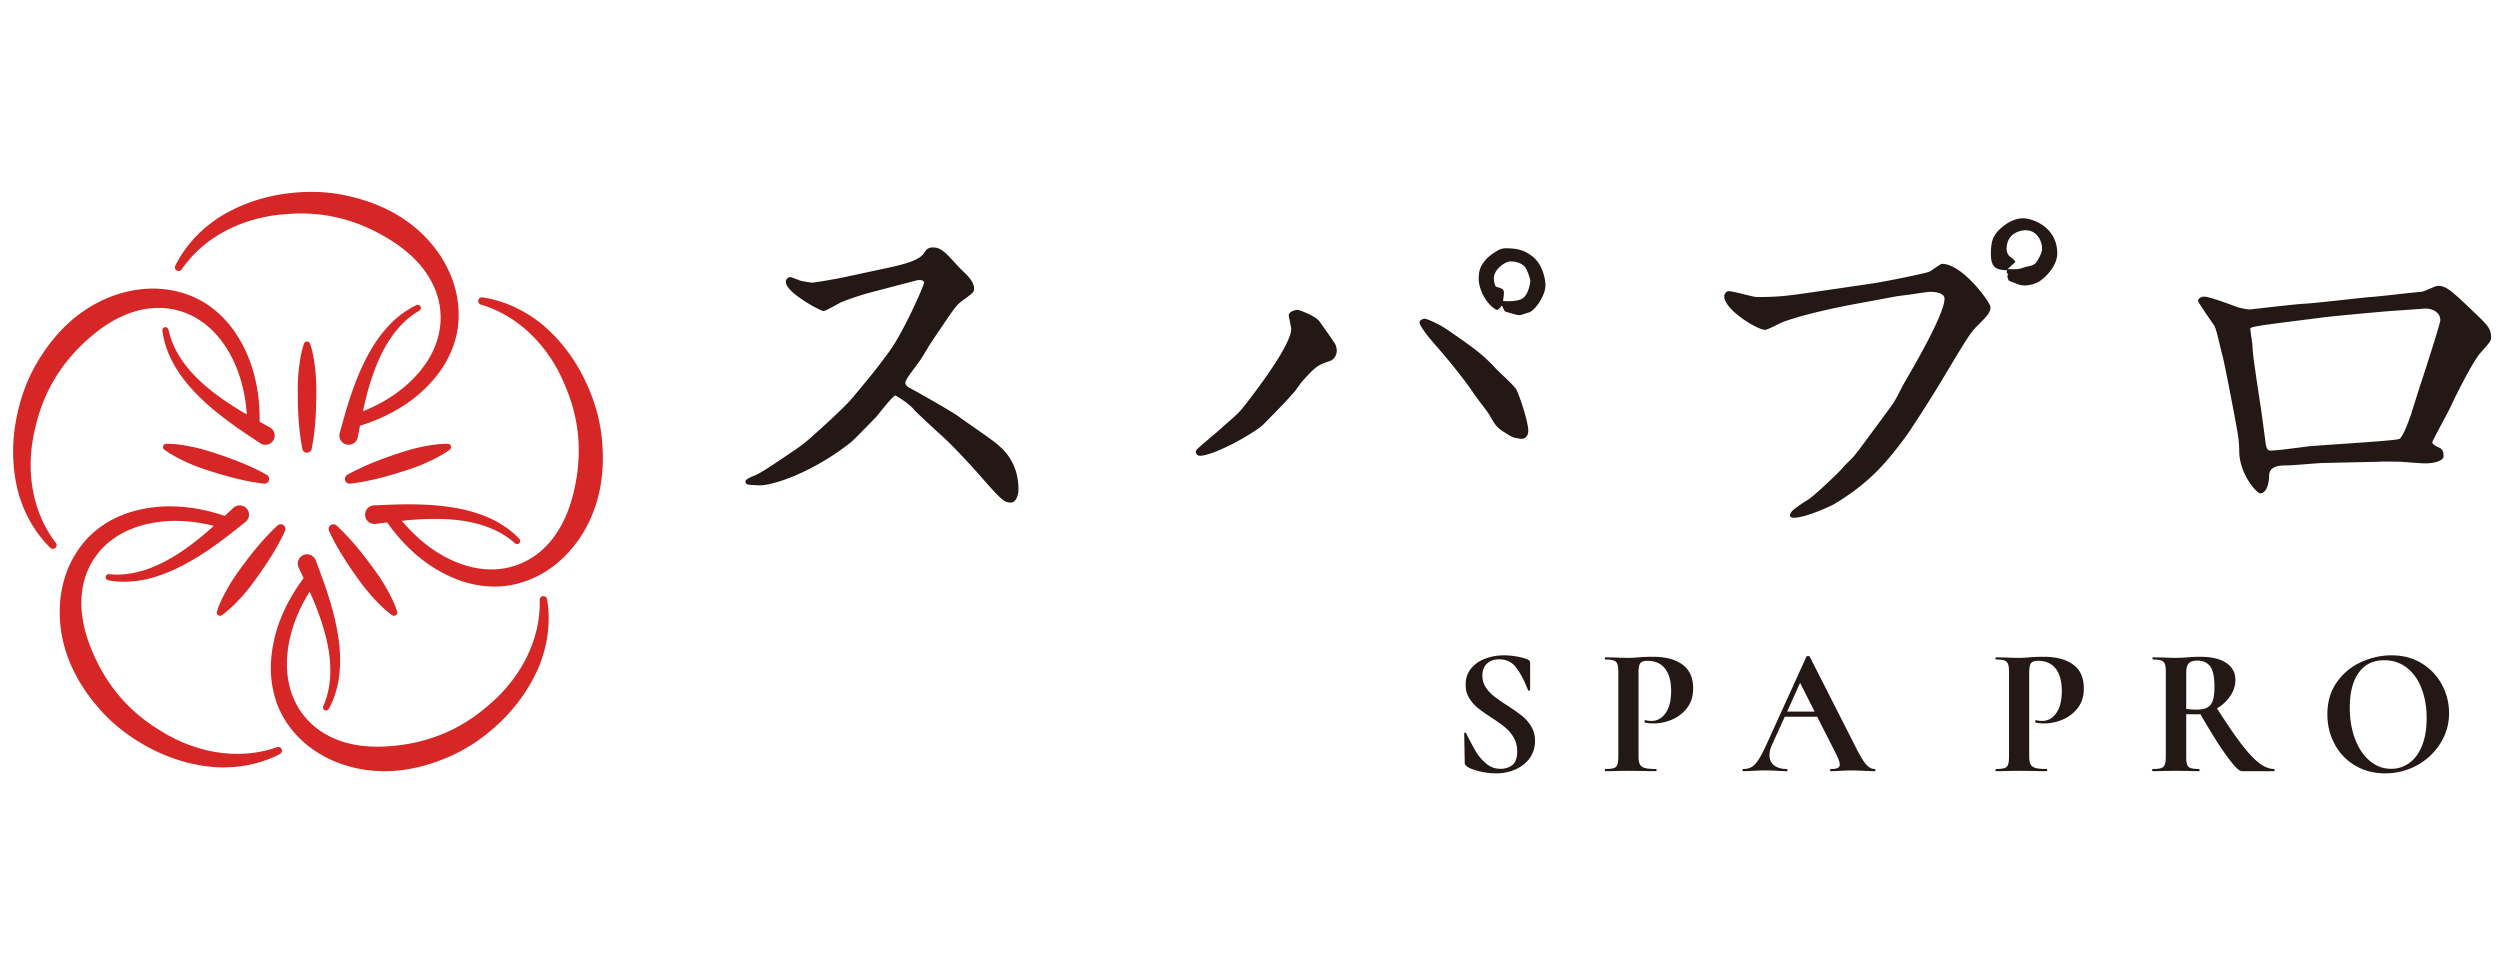 <svg xmlns="http://www.w3.org/2000/svg" width="390" height="150" xml:space="preserve"><path fill="#D62625" d="M28.358 42.012c3.656-5.312 9.801-8.121 15.977-8.582 3.115-.297 6.199-.082 9.16.727 2.963.793 5.748 2.141 8.236 3.821 2.477 1.688 4.645 3.871 5.879 6.562a11.712 11.712 0 0 1 .564 8.613c-.896 2.84-2.859 5.359-5.248 7.336-1.867 1.531-4.02 2.758-6.301 3.664.117-.531.225-1.066.353-1.598.452-1.852.993-3.676 1.688-5.422 1.377-3.477 3.477-6.79 6.752-8.68a.485.485 0 0 0 .195-.629.476.476 0 0 0-.639-.227c-1.832.859-3.445 2.168-4.773 3.696-1.336 1.523-2.402 3.253-3.295 5.046-.896 1.796-1.617 3.664-2.244 5.546-.633 1.872-1.152 3.81-1.668 5.649l-.004.012c-.008.043-.02.078-.023.118a1.445 1.445 0 0 0 1.146 1.695 1.45 1.45 0 0 0 1.697-1.153c.116-.609.233-1.199.348-1.793 2.924-.906 5.717-2.246 8.195-4.117 2.733-2.098 5.129-4.868 6.344-8.29 1.256-3.398 1.076-7.29-.227-10.66-1.305-3.395-3.652-6.324-6.496-8.473-2.854-2.157-6.189-3.527-9.613-4.289-3.42-.809-7.023-.812-10.42-.285-3.424.539-6.764 1.738-9.707 3.574-2.912 1.886-5.369 4.496-6.877 7.555a.58.58 0 0 0 1.001.584"/><path fill="#D62625" d="M48.058 53.305a.509.509 0 0 0-.645.32c-.455 1.368-.652 2.735-.809 4.102-.15 1.366-.168 2.734-.15 4.102.027 2.73.172 5.469.719 8.199a.74.74 0 0 0 .58.582.742.742 0 0 0 .869-.582c.547-2.73.691-5.469.719-8.199.012-1.367-.004-2.735-.152-4.102-.154-1.367-.355-2.734-.807-4.102a.525.525 0 0 0-.324-.32M9.001 58.352c1.668-2.578 3.809-4.808 6.176-6.656 2.373-1.832 5.121-3.219 8.061-3.566a11.722 11.722 0 0 1 8.365 2.128c2.424 1.73 4.215 4.372 5.355 7.258.879 2.25 1.379 4.676 1.539 7.125-.471-.273-.947-.543-1.412-.828-1.619-1.004-3.188-2.078-4.635-3.281-2.881-2.383-5.381-5.406-6.168-9.105a.494.494 0 0 0-.537-.383.483.483 0 0 0-.416.542c.256 2.004 1 3.945 2.041 5.68 1.039 1.742 2.355 3.293 3.783 4.696 1.432 1.406 2.984 2.664 4.58 3.847 1.584 1.176 3.268 2.273 4.855 3.332l.018.008a1.449 1.449 0 0 0 2.067-.507 1.448 1.448 0 0 0-.57-1.969c-.545-.305-1.072-.598-1.605-.891.049-3.059-.363-6.129-1.379-9.066-1.148-3.242-3.045-6.375-5.924-8.594-2.84-2.246-6.6-3.278-10.205-3.078-3.635.191-7.143 1.52-10.062 3.562-2.938 2.047-5.27 4.797-7.053 7.812-1.828 3.004-2.943 6.43-3.492 9.825-.545 3.425-.436 6.968.4 10.335.891 3.352 2.619 6.492 5.055 8.871a.578.578 0 0 0 .762.047.578.578 0 0 0 .107-.813C4.782 79.567 4.005 72.852 5.478 66.84c.683-3.058 1.839-5.925 3.523-8.488"/><path fill="#D62625" d="M41.61 74.071c-2.432-1.367-4.988-2.348-7.576-3.219-1.295-.438-2.604-.844-3.947-1.121-1.348-.278-2.709-.508-4.152-.5a.508.508 0 0 0-.297.918c1.16.855 2.396 1.465 3.648 2.039 1.256.562 2.549 1.004 3.852 1.41 2.613.816 5.257 1.523 8.025 1.848a.736.736 0 0 0 .447-1.375M43.214 116.559c-6.08 2.148-12.705.812-17.969-2.441-2.695-1.598-5.064-3.582-6.984-5.977-1.932-2.379-3.396-5.109-4.42-7.934-1.008-2.821-1.48-5.859-.9-8.762a11.739 11.739 0 0 1 4.609-7.301c2.391-1.773 5.463-2.656 8.554-2.847 2.413-.145 4.874.132 7.252.734-.408.364-.807.734-1.227 1.09-1.453 1.23-2.957 2.387-4.549 3.395-3.156 2-6.805 3.446-10.564 3.055a.478.478 0 0 0-.527.387.474.474 0 0 0 .383.562c1.988.379 4.061.27 6.033-.184 1.977-.453 3.859-1.219 5.635-2.148 1.777-.926 3.461-2.011 5.072-3.164 1.609-1.145 3.176-2.406 4.668-3.59l.018-.012a1.445 1.445 0 0 0 .15-2.125 1.449 1.449 0 0 0-2.047-.07c-.453.429-.896.843-1.34 1.253-2.896-.988-5.941-1.547-9.048-1.488-3.439.093-7.008.925-10.004 2.976-3.016 2.012-5.156 5.27-6.08 8.754-.939 3.52-.764 7.27.275 10.676 1.041 3.426 2.938 6.488 5.254 9.121 2.291 2.668 5.203 4.789 8.264 6.355 3.088 1.578 6.496 2.57 9.955 2.812 3.465.188 6.984-.484 10-2.066a.575.575 0 0 0 .275-.707.583.583 0 0 0-.738-.354"/><path fill="#D62625" d="M35.599 91.606c-.68 1.195-1.32 2.418-1.756 3.793a.501.501 0 0 0 .072.449c.164.23.479.282.707.117 1.172-.84 2.137-1.829 3.064-2.844.928-1.016 1.745-2.113 2.536-3.223 1.584-2.234 3.072-4.531 4.236-7.062a.738.738 0 0 0-1.172-.851c-2.049 1.891-3.771 4.016-5.404 6.211-.813 1.098-1.604 2.215-2.283 3.41M84.759 92.997a.58.58 0 0 0-.564.593c.164 6.445-3.156 12.332-7.881 16.336-2.348 2.07-4.967 3.71-7.836 4.792-2.863 1.106-5.908 1.653-8.912 1.754-2.99.09-6.031-.402-8.615-1.852a11.724 11.724 0 0 1-5.516-6.637c-.945-2.824-.836-6.016-.064-9.02.607-2.335 1.633-4.594 2.939-6.667.221.5.449.992.656 1.5.72 1.761 1.355 3.55 1.824 5.379.928 3.621 1.172 7.531-.363 10.992a.487.487 0 0 0 .207.621.483.483 0 0 0 .656-.196c.973-1.769 1.512-3.777 1.688-5.789.184-2.02.033-4.051-.299-6.023-.332-1.98-.848-3.914-1.445-5.804-.592-1.887-1.307-3.762-1.971-5.555l-.008-.012c-.012-.035-.029-.07-.045-.105a1.447 1.447 0 0 0-1.928-.695 1.445 1.445 0 0 0-.695 1.925c.264.566.52 1.109.775 1.661-1.836 2.449-3.309 5.171-4.213 8.144-.975 3.305-1.287 6.954-.26 10.438.98 3.484 3.416 6.531 6.449 8.484 3.051 1.985 6.676 2.97 10.236 3.04 3.578.07 7.078-.785 10.295-2.176 3.248-1.355 6.164-3.473 8.6-5.898 2.453-2.45 4.453-5.384 5.752-8.598 1.248-3.239 1.701-6.793 1.125-10.149a.582.582 0 0 0-.587-.483"/><path fill="#D62625" d="M52.505 81.985a.736.736 0 0 0-.807-.125.736.736 0 0 0-.365.976c1.164 2.535 2.656 4.829 4.24 7.059.793 1.113 1.609 2.21 2.533 3.226.928 1.015 1.891 2.004 3.062 2.844.129.09.293.121.453.074a.515.515 0 0 0 .332-.641c-.436-1.371-1.08-2.598-1.76-3.793s-1.469-2.312-2.285-3.406c-1.63-2.199-3.35-4.324-5.403-6.214M93.917 68.723c-.287-3.508-1.395-6.934-2.951-10-1.572-3.093-3.74-5.898-6.4-8.129-2.691-2.187-5.932-3.71-9.303-4.203a.57.57 0 0 0-.641.407.573.573 0 0 0 .393.718c6.18 1.836 10.755 6.813 13.1 12.543 1.244 2.875 1.992 5.871 2.135 8.938.164 3.066-.256 6.128-1.084 9.011-.84 2.878-2.248 5.617-4.424 7.625a11.734 11.734 0 0 1-8.02 3.196c-2.977.027-5.98-1.063-8.596-2.723-2.037-1.305-3.863-2.973-5.436-4.859a44.106 44.106 0 0 1 1.631-.156c1.9-.145 3.801-.195 5.68-.079 3.728.239 7.529 1.216 10.34 3.743a.486.486 0 0 0 .656-.004.481.481 0 0 0 .021-.684c-1.385-1.473-3.129-2.605-4.988-3.398-1.865-.793-3.84-1.273-5.82-1.57-1.988-.297-3.984-.406-5.969-.421-1.971-.024-3.979.082-5.887.16h-.017a.576.576 0 0 0-.115.012 1.444 1.444 0 0 0-1.256 1.617c.095.796.82 1.355 1.615 1.258.617-.078 1.217-.148 1.82-.226 1.76 2.503 3.896 4.75 6.445 6.523 2.839 1.953 6.211 3.375 9.844 3.473 3.619.144 7.268-1.227 10.068-3.508 2.826-2.293 4.883-5.43 6.047-8.801 1.173-3.381 1.44-6.975 1.112-10.463"/><path fill="#D62625" d="M66.505 72.184c1.252-.566 2.492-1.18 3.652-2.035a.51.51 0 0 0 .203-.402.501.501 0 0 0-.504-.512c-1.439-.016-2.803.219-4.146.493-1.35.281-2.652.691-3.949 1.121-2.592.875-5.146 1.855-7.58 3.223a.753.753 0 0 0-.371.73.744.744 0 0 0 .82.648c2.771-.324 5.416-1.035 8.023-1.852 1.305-.41 2.6-.844 3.852-1.414"/><path fill="#231815" d="M362.663 72.219c-.936 0-4.928.379-5.74.379-.996 0-2.867 0-2.932 1.496 0 .5-.123 2.868-1.432 2.868-.439 0-3.244-2.934-3.244-6.672 0-1.562-.248-2.809-.375-3.434-.061-.558-1.996-10.664-2.244-11.41-.188-.566-.873-3.934-1.248-4.617-.436-.625-2.557-3.68-2.557-3.867 0-.5.684-.688.936-.688.938 0 4.617 1.434 5.365 1.688.496.125 1.307.312 1.807.312.061 0 6.984-.812 8.232-.878 1.684-.059 8.984-.934 10.541-1.059 1.248-.062 6.799-.746 7.92-.808.439 0 2.184-.938 2.623-.938 1.369 0 2.18.809 6.424 4.867 1.244 1.246 1.869 1.809 1.869 3.179 0 .56-.186.747-1.621 2.368-1.061 1.125-3.68 6.242-4.68 8.426-.436.93-2.867 5.364-2.867 5.547 0 .312.436.562 1.248.937.436.309.5.688.5 1.309 0 .438-.873 1.062-2.934 1.062-.623 0-3.615-.254-3.742-.254-.561 0-2.93-.059-3.244 0l-8.605.187zm-9.855-7.792.561 4.179c.127 1.122.252 1.684.812 1.684 1 0 4.238-.438 5.676-.625 1.248-.188 13.66-.871 14.408-1.184.623-.253 1.619-3.183 1.807-3.68l1.496-4.742c.125-.312 3.121-9.543 3.121-10.102 0-1.312-1.373-1.871-2.434-1.812l-5.303.375c-.248 0-9.293.812-10.541 1l-5.424.684c-2.307.312-5.615.683-5.928 1-.061.183.312 2.305.312 2.558.064 1.309.188 2.243.564 4.864l.873 5.801zM155.704 69.415c-.871-.812-5.428-3.863-6.051-4.363-.686-.566-6.113-3.68-7.793-4.558-.127-.059-.623-.372-.623-.747 0-.188.123-.438.184-.559.248-.5 1.936-2.684 2.248-3.18.248-.312 1.248-2.062 1.496-2.434 3.615-5.363 3.928-5.863 4.803-6.551 1.809-1.309 1.992-1.434 1.992-1.996 0-.563-.311-1.185-.748-1.685-.188-.312-1.619-1.621-1.867-1.933-1.936-2.121-2.561-2.809-3.809-2.809-.809 0-1.059.375-1.432.938-.812 1.188-3.619 1.809-5.615 2.246l-6.672 1.433c-1.125.25-3.992.747-5.053.875-.312 0-1.312-.187-1.684-.25-.5-.125-1.621-.625-1.809-.625s-.688.25-.688.747c0 1.684 5.428 4.555 5.863 4.555s2.432-1.246 2.932-1.434a43.675 43.675 0 0 1 5.053-1.625l6.424-1.684c.371-.125 1.309-.184 1.309.316 0 .372-3.117 7.543-5.424 10.723-1.373 1.875-2.686 3.621-5.865 7.363-1.127 1.355-4.6 4.5-6.463 6.16-.26.23-1.113.977-2.332 1.805-1.893 1.273-5.26 3.617-6.297 4.008-1.248.5-1.496.75-1.496 1 0 .086.029.156.064.227.068.188.451.238.751.262.512.043 1.032.074 1.428.074 2.18 0 8.297-2.059 14.156-6.671.377-.254 3.367-3.367 3.992-3.993.436-.5 2.371-3.058 2.996-3.367 1.932 1.117 2.68 1.93 2.932 2.243.184.25 3.676 3.492 4.176 3.929 1.625 1.434 4.117 4.117 5.676 5.863 3.682 4.18 4.117 4.68 5.24 4.68.873 0 1.184-1.312 1.184-2.059.002-4.182-2.365-6.237-3.178-6.924M302.968 41.161c-.311 0-1.684 1.125-2.055 1.25-.441.188-6.24 1.43-9.232 1.871l-7.236 1.059c-5.553.809-6.672.996-10.352.996-.5 0-2.496-.559-2.869-.625-.803-.188-1.143-.266-1.504-.293-.387-.035-.742.418-.742.793 0 2.121 5.176 5.242 6.363 5.242.436 0 2.367-1.062 2.867-1.25 3.305-1.184 8.172-2.242 12.348-2.992l5.312-.988c.324-.058 1.332-.172 1.869-.246.975-.122 2.852-.449 3.359-.449.252 0 2.248 0 2.248 1.062 0 2.367-4.617 10.285-6.176 12.969-.588 1.012-1.072 2.145-1.705 3.152-.295.473-.639.918-.967 1.371-1.068 1.469-2.156 2.929-3.24 4.395-.607.82-1.229 1.691-1.885 2.496-.652.801-1.48 1.445-2.119 2.246-1.061 1.122-4.244 4.118-5.117 4.677-.748.484-1.52.96-2.219 1.519-.305.242-.564.496-.668.879-.104.363.268.476.58.476 1.996 0 6.236-2.062 6.299-2.125 5.924-3.551 8.484-6.984 11.041-10.351.936-1.25 4.676-7.114 5.988-9.356 3.74-6.242 4.18-6.926 5.115-7.922 1.557-1.559 2.244-2.184 2.244-3.121.002-.685-4.366-6.735-7.547-6.735M239.036 39.978c-1.363-1.04-2.488-1.216-3.875-1.243-.648-.039-1.064.113-1.357.262-.7.363-1.592 1.023-1.939 1.414-.625.75-1.188 1.371-1.188 3.058 0 1.759 1.244 4.04 2.748 4.852.076.031.16.051.244-.016.18-.128.318-.25.627-.656.248.559.373.809.5.934.045.043 1.168.371 1.812.531.287.078.607.043.732 0 .32-.102.756-.253 1.07-.344.873-.125 2.682-2.496 2.682-4.301.001-.75-.372-3.187-2.056-4.491m-1.56 6.608c-.748.438-2.184.438-2.997.371.129-1.059.129-1.117.129-1.305 0-.562-.252-.625-1.248-.938-.252-.372-.312-.997-.312-1.309 0-1.434 1.809-2.621 2.556-2.621.875 0 1.749.25 2.307.875.254.25.812 1.808.812 2.117.001.314-.251 2.186-1.247 2.81M208.099 53.383a98.787 98.787 0 0 0-2.307-3.301c-.537-.703-2.453-1.484-3.137-1.696-.203-.062-.328-.046-.389-.039-.375.059-1.215.282-1.215.855 0 .316.375 1.75.375 2.125 0 2.496-5.664 9.957-7.734 12.519-.156.188-.656.746-1.598 1.57-.844.718-1.988 1.758-2.332 2.062-.23.184-1.871 1.57-2.752 2.352-.23.203-.576.504-.439.793.111.32.256.477.633.477.436 0 .871-.121 1.283-.246.6-.176 1.188-.402 1.764-.652a34.462 34.462 0 0 0 4.16-2.14c.42-.247.836-.508 1.248-.77.564-.372 1.129-.766 1.615-1.262.434-.434.857-.883 1.289-1.32a86.827 86.827 0 0 0 3.225-3.422c.543-.617.939-1.336 1.486-1.941 2.021-2.215 2.293-2.395 4.201-3.031.688-.246 1.061-.996 1.061-1.559 0-.624-.248-1.182-.437-1.374M236.603 60.872c-.249-.625-2.807-2.867-3.303-3.434-2.061-2.242-3.557-3.242-7.114-5.734-2.244-1.562-3.867-1.996-3.927-1.996-.252 0-.811.246-.811.559 0 .75 2.184 3.246 2.803 3.93 1.688 1.934 4.18 4.992 5.428 6.863.74 1.106 1.596 2.145 2.377 3.223.52.727.839 1.559 1.451 2.227.404.441.908.77 1.42 1.074.461.282.941.641 1.48.73.328.059.527.09.684.121.861.16 1.32-.453 1.32-1.262 0-1.192-1.119-4.805-1.808-6.301M318.054 43.954c1.492-.98 2.879-2.762 2.879-4.414 0-4.179-3.932-5.488-5.303-5.488-1.125 0-2.18.5-3.049 1.172-.764.594-1.467 1.309-1.76 2.258-.211.703-.244 1.449-.244 2.184 0 2.371 1.184 2.429 2.557 2.496-.125.312-.125.433.127.558l-.076.215a.695.695 0 0 0-.016.297c.057.214.113.445.217.546.068.039.74.312 1.393.559 1.226.488 2.642-.047 3.275-.383m-4.856-1.981.871-.812c.129-.125.312-.25.312-.372 0-.098-.521-.531-.844-.778-.4-.328-.488-.832-.514-1.202.072-2.812 2.732-2.891 2.98-2.891 1.684 0 2.556 1.562 2.556 2.875 0 .664-.537 1.605-.912 2.144-.141.184-.389.422-.943.551-.324.066-.66.141-.764.172-1.058.376-1.248.376-2.742.313M231.782 107.231a5.88 5.88 0 0 0 1.293 1.394 31.94 31.94 0 0 0 2.076 1.445c.943.609 1.703 1.141 2.271 1.594a6.266 6.266 0 0 1 1.447 1.66c.4.656.598 1.407.598 2.262 0 .984-.266 1.863-.793 2.625-.531.77-1.268 1.367-2.203 1.793-.938.426-1.984.641-3.141.641-.852 0-1.744-.121-2.672-.355-.928-.238-1.553-.496-1.877-.781a1.134 1.134 0 0 1-.211-.214c-.049-.066-.072-.172-.072-.325l-.084-4.519v-.027c0-.079.049-.121.145-.128.092-.008.152.023.168.097a40.93 40.93 0 0 0 1.492 2.812 7.445 7.445 0 0 0 1.619 1.907c.656.546 1.396.824 2.232.824.756 0 1.379-.207 1.875-.609.492-.41.736-1.106.736-2.093 0-.833-.184-1.559-.551-2.188a5.962 5.962 0 0 0-1.35-1.586c-.531-.438-1.26-.96-2.191-1.566-.908-.586-1.612-1.086-2.115-1.508a6.032 6.032 0 0 1-1.293-1.504c-.359-.585-.539-1.277-.539-2.074 0-1.004.287-1.852.867-2.539.576-.695 1.32-1.207 2.229-1.539a8.318 8.318 0 0 1 2.871-.496c.66 0 1.336.062 2.016.183.685.125 1.232.27 1.648.441.172.078.285.156.344.242a.585.585 0 0 1 .084.329v4.175c0 .059-.047.098-.143.125-.096.031-.152.016-.168-.04l-.229-.539c-.477-1.195-1.027-2.207-1.664-3.039-.633-.836-1.52-1.254-2.656-1.254-.756 0-1.375.215-1.859.652s-.725 1.07-.725 1.902c.002.687.174 1.289.525 1.82M255.808 119.208c.133.277.385.469.752.586.373.113.965.168 1.777.168.055 0 .084.054.084.171 0 .113-.029.168-.084.168-.777 0-1.381-.007-1.817-.027l-2.472-.027-2.076.027c-.379.02-.891.027-1.531.027-.061 0-.088-.055-.088-.168 0-.117.027-.171.088-.171.604 0 1.043-.047 1.32-.141a.837.837 0 0 0 .55-.555c.096-.273.145-.695.145-1.266v-13.157c0-.566-.049-.983-.145-1.246-.091-.269-.283-.453-.568-.559-.283-.102-.719-.153-1.303-.153-.061 0-.088-.058-.088-.175 0-.109.027-.167.088-.167l1.504.031a53.38 53.38 0 0 0 2.076.055c.452 0 .993-.028 1.616-.086.248-.02.561-.04.939-.059a31.09 31.09 0 0 1 1.309-.027c1.932 0 3.457.403 4.572 1.208 1.119.808 1.676 2.054 1.676 3.738 0 1.176-.299 2.172-.908 2.984a5.735 5.735 0 0 1-2.344 1.848 7.325 7.325 0 0 1-2.939.621c-.512 0-.957-.047-1.336-.137-.037 0-.056-.05-.056-.144 0-.059.012-.113.041-.168.027-.063.062-.078.1-.063.283.079.607.118.967.118.873 0 1.598-.407 2.174-1.219.578-.816.867-1.973.867-3.469s-.32-2.652-.953-3.469c-.635-.812-1.559-1.219-2.771-1.219-.527 0-.887.117-1.08.367-.188.246-.283.727-.283 1.449v12.988c-.003.603.066 1.044.197 1.318M292.573 120.133c0 .113-.049.172-.141.172-.379 0-.967-.023-1.764-.059a43.798 43.798 0 0 0-1.787-.059c-.477 0-1.053.02-1.732.059-.645.035-1.156.059-1.535.059-.076 0-.117-.059-.117-.172s.041-.171.117-.171c.49 0 .848-.051 1.062-.153.221-.105.328-.293.328-.559 0-.324-.188-.859-.569-1.617l-2.955-5.824h-5.057l-2.02 4.457c-.244.551-.367 1.063-.367 1.539 0 .68.24 1.211.723 1.586.484.379 1.133.571 1.949.571.092 0 .139.058.139.171s-.047.172-.139.172c-.344 0-.836-.023-1.48-.059a35.346 35.346 0 0 0-1.877-.059c-.508 0-1.123.02-1.844.059a31.22 31.22 0 0 1-1.562.059c-.076 0-.113-.059-.113-.172s.037-.171.113-.171c.531 0 .975-.11 1.336-.325.359-.222.719-.608 1.078-1.164.361-.562.785-1.391 1.281-2.488l6.164-13.555c.035-.059.123-.086.255-.086.153 0 .237.028.256.086l7.104 13.98c.664 1.344 1.213 2.273 1.648 2.786.436.511.889.766 1.363.766.094 0 .143.058.143.171m-13.779-9.121h4.291l-2.271-4.488-2.02 4.488zM316.755 119.208c.131.277.383.469.752.586.371.113.963.168 1.775.168.057 0 .084.054.084.171 0 .113-.027.168-.084.168-.775 0-1.379-.007-1.816-.027l-2.471-.027-2.076.027c-.381.02-.893.027-1.533.027-.059 0-.088-.055-.088-.168 0-.117.029-.171.088-.171.605 0 1.045-.047 1.32-.141a.84.84 0 0 0 .553-.555c.096-.273.145-.695.145-1.266v-13.157c0-.566-.049-.983-.145-1.246-.092-.269-.285-.453-.568-.559-.283-.102-.721-.153-1.305-.153-.059 0-.088-.058-.088-.175 0-.109.029-.167.088-.167l1.506.031c.871.036 1.562.055 2.074.055.453 0 .992-.028 1.617-.086.248-.02.559-.04.939-.059a31.09 31.09 0 0 1 1.309-.027c1.932 0 3.455.403 4.572 1.208 1.119.808 1.676 2.054 1.676 3.738 0 1.176-.301 2.172-.908 2.984a5.748 5.748 0 0 1-2.344 1.848 7.335 7.335 0 0 1-2.941.621c-.512 0-.955-.047-1.336-.137-.035 0-.055-.05-.055-.144a.37.37 0 0 1 .039-.168c.029-.063.064-.078.1-.063.285.079.609.118.969.118.871 0 1.596-.407 2.172-1.219.58-.816.867-1.973.867-3.469s-.318-2.652-.951-3.469c-.637-.812-1.561-1.219-2.771-1.219-.527 0-.889.117-1.08.367-.188.246-.285.727-.285 1.449v12.988c-.001.603.067 1.044.2 1.318M354.829 120.13c0 .117-.02.175-.055.175h-5.057c-.42 0-1.195-.781-2.332-2.348-1.137-1.562-2.512-3.746-4.119-6.547a6.734 6.734 0 0 1-.652.023c-.74 0-1.26-.007-1.564-.023v6.594c0 .586.049 1.012.141 1.273a.863.863 0 0 0 .555.543c.273.094.717.141 1.32.141.041 0 .061.058.061.168 0 .117-.02.175-.061.175-.623 0-1.115-.011-1.477-.031l-2.158-.027-2.076.027c-.377.02-.889.031-1.533.031-.055 0-.084-.059-.084-.175 0-.11.029-.168.084-.168.605 0 1.049-.047 1.32-.141a.9.9 0 0 0 .568-.555c.104-.273.156-.699.156-1.262v-13.161c0-.566-.049-.983-.141-1.25a.906.906 0 0 0-.568-.554c-.283-.102-.719-.156-1.307-.156-.041 0-.057-.054-.057-.168 0-.117.016-.171.057-.171l1.504.027c.871.04 1.562.055 2.076.055.547 0 1.154-.027 1.818-.082a23.164 23.164 0 0 1 1.989-.086c1.744 0 3.092.316 4.049.953.955.633 1.436 1.52 1.436 2.656 0 .871-.264 1.703-.795 2.5a6.155 6.155 0 0 1-2.076 1.934c1.516 2.386 2.791 4.25 3.822 5.598 1.033 1.344 1.953 2.324 2.758 2.941.803.617 1.584.922 2.344.922.035.001.054.059.054.169m-12.131-9.43c.684 0 1.219-.106 1.619-.313.396-.207.684-.566.869-1.078.176-.515.268-1.234.268-2.16 0-1.555-.229-2.625-.684-3.215-.453-.586-1.109-.879-1.96-.879-.645 0-1.096.145-1.363.43-.264.281-.396.754-.396 1.418v5.684c.454.078 1.003.113 1.647.113M367.376 119.407a8.429 8.429 0 0 1-3.184-3.352c-.75-1.414-1.121-2.949-1.121-4.617 0-1.953.492-3.625 1.477-5.016s2.248-2.441 3.791-3.141c1.545-.699 3.125-1.05 4.732-1.05 1.801 0 3.385.421 4.744 1.262 1.363.843 2.412 1.957 3.141 3.339a9.324 9.324 0 0 1 1.096 4.406 8.69 8.69 0 0 1-1.366 4.742 9.769 9.769 0 0 1-3.65 3.415c-1.525.832-3.182 1.246-4.961 1.246-1.76 0-3.328-.406-4.699-1.234m8.496-.399c.84-.613 1.5-1.515 1.971-2.699.477-1.184.713-2.598.713-4.246 0-1.747-.264-3.302-.797-4.672-.527-1.379-1.295-2.449-2.299-3.23-1.004-.774-2.18-1.164-3.525-1.164-1.723 0-3.047.648-3.979 1.949-.928 1.297-1.389 3.109-1.389 5.441 0 1.836.275 3.481.836 4.93s1.324 2.582 2.301 3.395c.975.817 2.08 1.223 3.311 1.223a4.73 4.73 0 0 0 2.857-.927"/></svg>